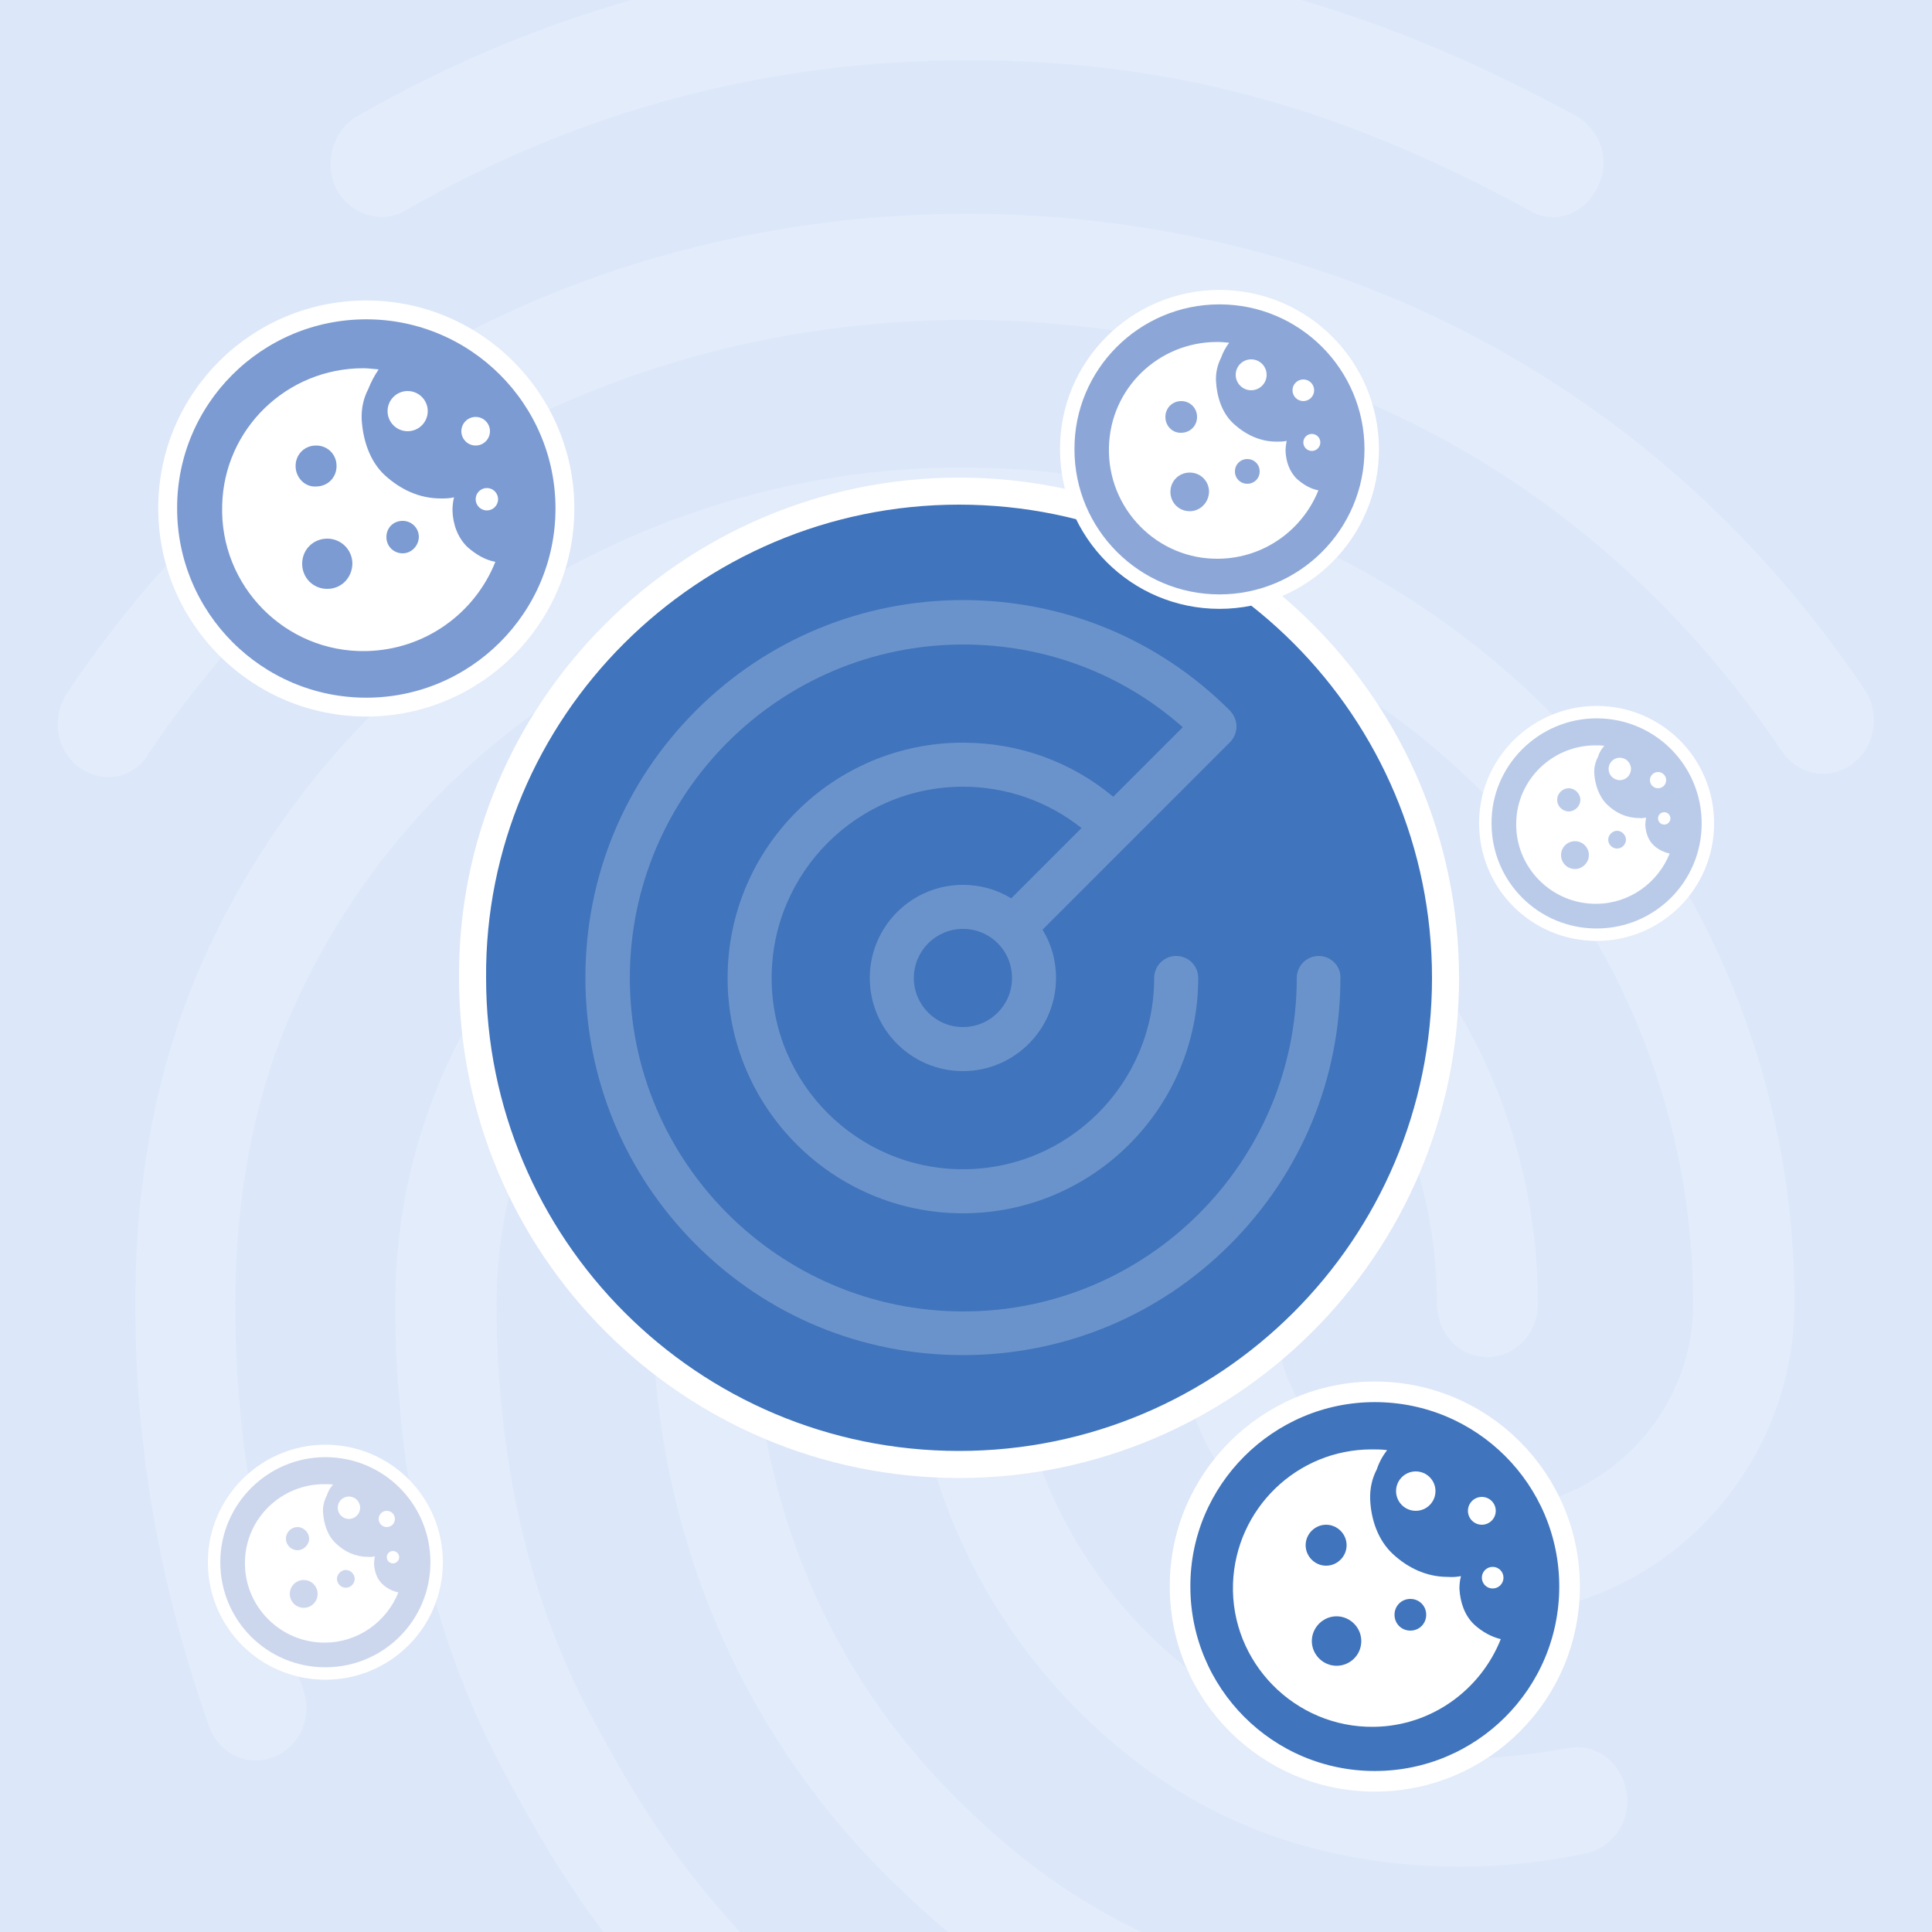 <?xml version="1.0" encoding="utf-8"?>
<!-- Generator: Adobe Illustrator 27.9.4, SVG Export Plug-In . SVG Version: 9.03 Build 54784)  -->
<svg version="1.1" id="Layer_1" xmlns="http://www.w3.org/2000/svg" xmlns:xlink="http://www.w3.org/1999/xlink" x="0px" y="0px"
	 width="500px" height="500px" viewBox="0 0 500 500" style="enable-background:new 0 0 500 500;" xml:space="preserve">
<rect x="0" y="0" width="500" height="500" fill="#333333" stroke="none"/>
<style type="text/css">
	.st0{fill:none;}
	.st1{fill:#DCE7F9;}
	
		.st2{opacity:0.2;clip-path:url(#SVGID_00000029025223395310776100000005692647903284994990_);fill:#FFFFFF;enable-background:new    ;}
	.st3{fill:#4074BC;stroke:#FFFFFF;stroke-width:7;stroke-miterlimit:10;}
	.st4{fill:#6B93CB;}
	.st5{fill:#4074BC;stroke:#FFFFFF;stroke-width:5.336;}
	.st6{fill:#FFFFFF;}
	.st7{fill:#8CA7D7;stroke:#FFFFFF;stroke-width:3.742;}
	.st8{fill:#7C9BD2;stroke:#FFFFFF;stroke-width:4.882;}
	.st9{fill:#CCD7EE;stroke:#FFFFFF;stroke-width:3.218;}
	.st10{fill:#BACBE9;stroke:#FFFFFF;stroke-width:3.218;}
</style>
<rect class="st0" width="500" height="500"/>
<rect class="st0" width="500" height="500"/>
<rect class="st0" width="500" height="500"/>
<rect class="st1" width="500" height="500"/>
<rect class="st0" width="500" height="500"/>
<rect class="st0" width="500" height="500"/>
<rect class="st0" width="500" height="500"/>
<rect class="st0" width="500" height="500"/>
<rect class="st0" width="500" height="500"/>
<rect class="st0" width="500" height="500"/>
<rect class="st0" width="500" height="500"/>
<rect class="st0" width="500" height="500"/>
<rect class="st0" width="500" height="500"/>
<rect class="st0" width="500" height="500"/>
<rect class="st0" width="500" height="500"/>
<rect class="st0" width="500" height="500"/>
<rect class="st0" width="500" height="500"/>
<rect class="st0" width="500" height="500"/>
<rect class="st0" width="500" height="500"/>
<rect class="st0" width="500" height="500"/>
<g>
	<g>
		<g>
			<defs>
				<rect id="SVGID_1_" width="500" height="500"/>
			</defs>
			<clipPath id="SVGID_00000000931074721084765750000008300806322113601180_">
				<use xlink:href="#SVGID_1_"  style="overflow:visible;"/>
			</clipPath>
			
				<path style="opacity:0.2;clip-path:url(#SVGID_00000000931074721084765750000008300806322113601180_);fill:#FFFFFF;enable-background:new    ;" d="
				M401.9,56.2c-2.1,0-4.2-0.6-6-1.7c-50.1-27.3-93.5-38.9-145.5-38.9c-51.7,0-100.8,13-145.5,38.9c-6.3,3.6-14.1,1.1-17.8-5.5
				c-3.4-6.6-1-15.2,5.2-18.8c48-27.8,102.5-42.4,158-42.2C306-12,354.6,1,407.9,30c3.1,1.8,5.4,4.7,6.5,8.1c1,3.4,0.7,7.2-1,10.4
				C411,53.4,406.6,56.2,401.9,56.2z M28.1,201.1c-2.7,0-5.4-0.9-7.6-2.5c-6-4.4-7.3-13-3.1-19.3c25.9-38.6,58.8-69,97.9-90.3
				c82-44.7,187-45,269.3-0.3c39.2,21.3,72.1,51.4,97.9,89.7c4.2,6.1,2.9,14.9-3.1,19.3c-1.4,1.1-3,1.8-4.7,2.2s-3.5,0.5-5.2,0.1
				c-1.7-0.3-3.4-1-4.8-2s-2.7-2.3-3.6-3.7c-23.5-34.7-53.3-62.1-88.5-81.1c-75-40.6-170.8-40.6-245.5,0.3
				c-35.5,19.3-65.3,46.9-88.8,81.7c-1,1.8-2.5,3.3-4.3,4.3C32.3,200.6,30.2,201.1,28.1,201.1z M191.4,534.2c-1.7,0-3.5-0.4-5.1-1.1
				c-1.6-0.7-3-1.8-4.1-3.1c-22.7-24-35-39.5-52.5-72.9c-18-33.9-27.4-75.3-27.4-119.7c0-82,66.4-148.8,147.9-148.8
				S398,255.4,398,337.4c0,7.7-5.8,13.8-13.1,13.8s-13-6.1-13-13.8c0-66.8-54.6-121.2-121.7-121.2s-121.7,54.4-121.7,121.2
				c0,39.7,8.3,76.5,24.3,106.3c16.7,31.7,28.2,45.3,48.3,66.8c2.4,2.7,3.7,6.2,3.7,9.8s-1.3,7.1-3.7,9.8
				C198.5,532.6,195,534.1,191.4,534.2z M378.6,483.1c-31.1,0-58.5-8.3-81-24.6c-19.2-13.8-34.9-32-45.7-53.1s-16.5-44.4-16.5-68.1
				c0-7.7,5.8-13.8,13.1-13.8s13.1,6.1,13.1,13.8c0,19.2,4.6,38.2,13.4,55.3c8.8,17.1,21.6,31.8,37.3,43
				c18.5,13.3,40.2,19.6,66.3,19.6c9.1-0.2,18.2-1.1,27.2-2.8c7.1-1.4,13.8,3.6,15.1,11.3c0.7,3.5-0.1,7.2-2.1,10.2
				s-5.1,5.1-8.6,5.8C399.8,481.9,389.2,483,378.6,483.1z M326.1,540c-1.2,0-2.3-0.2-3.4-0.6c-41.5-12.1-68.7-28.4-97.2-58
				c-36.6-38.4-56.7-89.4-56.7-144.1c0-44.7,36-81.1,80.4-81.1s80.4,36.4,80.4,81.2c0,29.5,24.3,53.5,54.3,53.5s54.3-24,54.3-53.5
				c0-104.1-84.9-188.5-189.3-188.5c-74.2,0-142.1,43.6-172.6,111.2c-10.2,22.4-15.4,48.6-15.4,77.3c0,21.5,1.8,55.5,17.5,99.6
				c2.6,7.2-0.8,15.2-7.6,17.7c-6.8,2.8-14.4-1.1-16.7-8C41.3,410.5,35,374.7,35,337.4c0-33.1,6-63.2,17.8-89.4
				c34.7-77,111.8-127,196.1-127c118.8,0,215.5,96.9,215.5,216.1c0,44.7-36,81.1-80.4,81.1s-80.4-36.4-80.4-81.1
				c0-29.5-24.3-53.6-54.3-53.6s-54.3,24-54.3,53.6c0,47.2,17.2,91.4,48.8,124.5c24.8,25.9,48.5,40.3,85.4,51
				c7.1,1.9,11,9.7,9.2,16.8C337.1,535.9,331.6,540,326.1,540z"/>
		</g>
	</g>
</g>
<path class="st3" d="M248.2,127.1L248.2,127.1c69.7,0,125.9,56.5,125.9,126l0,0c0,69.7-56.5,125.9-125.9,125.9l0,0
	c-69.7,0-125.9-56.5-125.9-125.9l0,0C121.8,183.8,178.6,127.1,248.2,127.1z"/>
<g>
	<g>
		<path class="st4" d="M341.3,247.4c-3.2,0-5.7,2.6-5.7,5.7c0,47.6-38.7,86.3-86.3,86.3c-47.6,0-86.3-38.7-86.3-86.3
			c0-47.6,38.7-86.3,86.3-86.3c21.1,0,41.1,7.5,56.8,21.4l-18,18c-10.9-9.1-24.5-14-38.9-14c-33.6,0-60.9,27.3-60.9,60.9
			s27.3,60.9,60.9,60.9c33.6,0,60.9-27.3,60.9-60.9c0-3.2-2.6-5.7-5.7-5.7c-3.2,0-5.7,2.6-5.7,5.7c0,27.3-22.2,49.5-49.5,49.5
			c-27.3,0-49.5-22.2-49.5-49.5s22.2-49.5,49.5-49.5c11.3,0,22,3.8,30.7,10.7l-18.2,18.2c-3.7-2.3-8-3.5-12.5-3.5
			c-13.3,0-24.1,10.8-24.1,24.1c0,13.3,10.8,24.1,24.1,24.1s24.1-10.8,24.1-24.1c0-4.5-1.2-8.8-3.5-12.5l48.5-48.5
			c1.1-1.1,1.7-2.6,1.7-4.1c0-1.5-0.6-2.9-1.7-4.1c-18.5-18.5-43-28.6-69.1-28.6c-26.1,0-50.7,10.2-69.1,28.6
			c-18.5,18.5-28.6,43-28.6,69.1c0,26.1,10.2,50.7,28.6,69.1c18.5,18.5,43,28.6,69.1,28.6c26.1,0,50.7-10.2,69.1-28.6
			c18.5-18.5,28.6-43,28.6-69.1C347,250,344.4,247.4,341.3,247.4z M249.2,265.8c-7,0-12.7-5.7-12.7-12.7c0-7,5.7-12.7,12.7-12.7
			c3.4,0,6.6,1.3,9,3.7c0,0,0,0,0,0c0,0,0,0,0,0c2.4,2.4,3.7,5.6,3.7,9C261.9,260.2,256.2,265.8,249.2,265.8z"/>
	</g>
</g>
<g>
</g>
<g>
</g>
<g>
</g>
<g>
</g>
<g>
</g>
<g>
</g>
<g>
</g>
<g>
</g>
<g>
</g>
<g>
</g>
<g>
</g>
<g>
</g>
<g>
</g>
<g>
</g>
<g>
</g>
<g>
	<path class="st5" d="M355.8,360.2L355.8,360.2c27.9,0,50.4,22.6,50.4,50.4l0,0c0,27.9-22.6,50.4-50.4,50.4l0,0
		c-27.9,0-50.4-22.6-50.4-50.4l0,0C305.3,382.9,328,360.2,355.8,360.2z"/>
	<path class="st6" d="M381.6,420.5c-2.6-2.4-3.7-5.9-3.9-9.3c0-1.1,0.1-2.2,0.4-3.3c-1.1,0.2-2.2,0.3-3.4,0.2
		c-5.5,0-10.3-2.3-14.2-5.9s-5.7-9-5.9-14.2c-0.1-2.8,0.5-5.4,1.7-7.7c0.6-1.8,1.5-3.5,2.7-5c-1.3-0.2-2.7-0.2-4-0.2
		c-19.4,0-35.2,15.4-35.9,34.7c-0.7,20.4,16,37.4,36.5,37.1c14.9-0.2,27.6-9.6,32.8-22.7C385.9,423.6,383.6,422.3,381.6,420.5z
		 M337.9,399.9c0-2.9,2.4-5.3,5.3-5.3s5.3,2.4,5.3,5.3s-2.4,5.3-5.3,5.3S337.9,402.8,337.9,399.9z M345.9,431.1
		c-3.5,0-6.4-2.9-6.4-6.4s2.9-6.4,6.4-6.4s6.4,2.9,6.4,6.4C352.3,428.3,349.4,431.1,345.9,431.1z M365,422c-2.3,0-4.1-1.8-4.1-4.1
		s1.8-4.1,4.1-4.1s4.1,1.8,4.1,4.1S367.3,422,365,422z"/>
	<ellipse class="st6" cx="366.4" cy="385.9" rx="5.1" ry="5.1"/>
	<circle class="st6" cx="383.5" cy="391" r="3.6"/>
	<circle class="st6" cx="386.3" cy="408.3" r="2.8"/>
</g>
<g>
	<path class="st7" d="M315.6,76.9L315.6,76.9c21.8,0,39.4,17.7,39.4,39.4l0,0c0,21.8-17.7,39.4-39.4,39.4l0,0
		c-21.8,0-39.4-17.7-39.4-39.4l0,0C276.1,94.6,293.8,76.9,315.6,76.9z"/>
	<path class="st6" d="M335.7,124c-2-1.9-2.9-4.6-3-7.3c0-0.8,0.1-1.7,0.3-2.6c-0.9,0.2-1.7,0.2-2.6,0.2c-4.3,0-8-1.8-11.1-4.6
		s-4.4-7.1-4.6-11.1c-0.1-2.2,0.4-4.2,1.3-6c0.5-1.4,1.2-2.7,2.1-3.9c-1-0.1-2.1-0.2-3.1-0.2c-15.2,0-27.6,12-28,27.1
		c-0.5,16,12.5,29.3,28.5,29c11.7-0.2,21.6-7.5,25.7-17.7C339.1,126.5,337.3,125.4,335.7,124z M301.6,107.9c0-2.3,1.8-4.1,4.1-4.1
		c2.3,0,4.1,1.8,4.1,4.1s-1.8,4.1-4.1,4.1C303.4,112.1,301.6,110.2,301.6,107.9z M307.9,132.3c-2.8,0-5-2.2-5-5s2.2-5,5-5s5,2.2,5,5
		C312.8,130.1,310.6,132.3,307.9,132.3z M322.8,125.2c-1.8,0-3.2-1.4-3.2-3.2s1.4-3.2,3.2-3.2c1.8,0,3.2,1.4,3.2,3.2
		C326,123.8,324.6,125.2,322.8,125.2z"/>
	<circle class="st6" cx="323.8" cy="97" r="4"/>
	<circle class="st6" cx="337.3" cy="101" r="2.8"/>
	<circle class="st6" cx="339.5" cy="114.5" r="2.2"/>
</g>
<g>
	<path class="st8" d="M94.8,80.2L94.8,80.2c28.4,0,51.4,23.1,51.4,51.4l0,0c0,28.4-23.1,51.4-51.4,51.4l0,0
		c-28.4,0-51.4-23.1-51.4-51.4l0,0C43.3,103.3,66.3,80.2,94.8,80.2z"/>
	<path class="st6" d="M121,141.6c-2.6-2.5-3.8-6-3.9-9.5c0-1,0.1-2.2,0.4-3.4c-1.2,0.3-2.2,0.3-3.4,0.3c-5.6,0-10.4-2.3-14.5-6
		c-4-3.7-5.7-9.3-6-14.5c-0.1-2.9,0.5-5.5,1.7-7.8c0.7-1.8,1.6-3.5,2.7-5.1c-1.3-0.1-2.7-0.3-4-0.3c-19.8,0-36,15.7-36.5,35.4
		c-0.7,20.9,16.3,38.2,37.2,37.8c15.3-0.3,28.2-9.8,33.5-23.1C125.4,144.9,123.1,143.4,121,141.6z M76.5,120.6c0-3,2.3-5.3,5.3-5.3
		c3,0,5.3,2.3,5.3,5.3c0,3-2.3,5.3-5.3,5.3C78.9,126.1,76.5,123.6,76.5,120.6z M84.7,152.4c-3.7,0-6.5-2.9-6.5-6.5
		c0-3.7,2.9-6.5,6.5-6.5s6.5,2.9,6.5,6.5C91.1,149.6,88.3,152.4,84.7,152.4z M104.2,143.2c-2.3,0-4.2-1.8-4.2-4.2s1.8-4.2,4.2-4.2
		c2.3,0,4.2,1.8,4.2,4.2C108.3,141.3,106.5,143.2,104.2,143.2z"/>
	<circle class="st6" cx="105.5" cy="106.4" r="5.2"/>
	<circle class="st6" cx="123.1" cy="111.6" r="3.7"/>
	<circle class="st6" cx="126" cy="129.2" r="2.9"/>
</g>
<path class="st9" d="M84.2,375.5L84.2,375.5c16,0,28.8,12.9,28.8,28.8l0,0c0,16-12.9,28.8-28.8,28.8l0,0c-16,0-28.8-12.9-28.8-28.8
	l0,0C55.4,388.5,68.3,375.5,84.2,375.5z"/>
<path class="st6" d="M99,410c-1.5-1.4-2.1-3.4-2.2-5.3c0-0.6,0.1-1.3,0.2-1.9c-0.6,0.1-1.3,0.2-1.9,0.1c-3.1,0-5.9-1.3-8.1-3.4
	c-2.3-2.1-3.2-5.2-3.4-8.1c-0.1-1.6,0.3-3.1,1-4.4c0.3-1.1,0.9-2,1.6-2.8c-0.8-0.1-1.5-0.1-2.3-0.1c-11.1,0-20.2,8.8-20.5,19.8
	c-0.4,11.7,9.2,21.4,20.9,21.2c8.5-0.1,15.8-5.5,18.8-13C101.5,411.8,100.1,411,99,410z M74,398.2c0-1.7,1.4-3,3-3s3,1.4,3,3
	s-1.4,3-3,3S74,399.9,74,398.2z M78.6,416.1c-2,0-3.6-1.6-3.6-3.6s1.6-3.6,3.6-3.6s3.6,1.6,3.6,3.6S80.6,416.1,78.6,416.1z
	 M89.5,410.9c-1.3,0-2.3-1.1-2.3-2.3s1.1-2.3,2.3-2.3s2.3,1.1,2.3,2.3S90.8,410.9,89.5,410.9z"/>
<circle class="st6" cx="90.3" cy="390.2" r="2.9"/>
<circle class="st6" cx="100.1" cy="393.1" r="2.1"/>
<circle class="st6" cx="101.7" cy="403" r="1.6"/>
<g>
	<path class="st10" d="M413.2,184.3L413.2,184.3c16,0,28.8,12.9,28.8,28.8l0,0c0,16-12.9,28.8-28.8,28.8l0,0
		c-16,0-28.8-12.9-28.8-28.8l0,0C384.3,197.3,397.3,184.3,413.2,184.3z"/>
	<path class="st6" d="M428,218.8c-1.5-1.4-2.1-3.4-2.2-5.3c0-0.6,0.1-1.3,0.2-1.9c-0.6,0.1-1.3,0.2-1.9,0.1c-3.1,0-5.9-1.3-8.1-3.4
		c-2.2-2.1-3.2-5.2-3.4-8.1c-0.1-1.6,0.3-3.1,1-4.4c0.3-1.1,0.9-2,1.6-2.8c-0.8-0.1-1.5-0.1-2.3-0.1c-11.1,0-20.2,8.8-20.5,19.8
		c-0.4,11.7,9.2,21.4,20.9,21.2c8.5-0.1,15.8-5.5,18.8-13C430.4,220.5,429.1,219.8,428,218.8z M403,207c0-1.7,1.4-3,3-3s3,1.4,3,3
		s-1.4,3-3,3S403,208.7,403,207z M407.6,224.9c-2,0-3.6-1.6-3.6-3.6s1.6-3.6,3.6-3.6s3.6,1.6,3.6,3.6
		C411.2,223.2,409.6,224.9,407.6,224.9z M418.5,219.6c-1.3,0-2.3-1.1-2.3-2.3c0-1.2,1.1-2.3,2.3-2.3s2.3,1.1,2.3,2.3
		S419.8,219.6,418.5,219.6z"/>
	<circle class="st6" cx="419.2" cy="199" r="2.9"/>
	<circle class="st6" cx="429.1" cy="201.9" r="2.1"/>
	<circle class="st6" cx="430.7" cy="211.8" r="1.6"/>
</g>
</svg>
